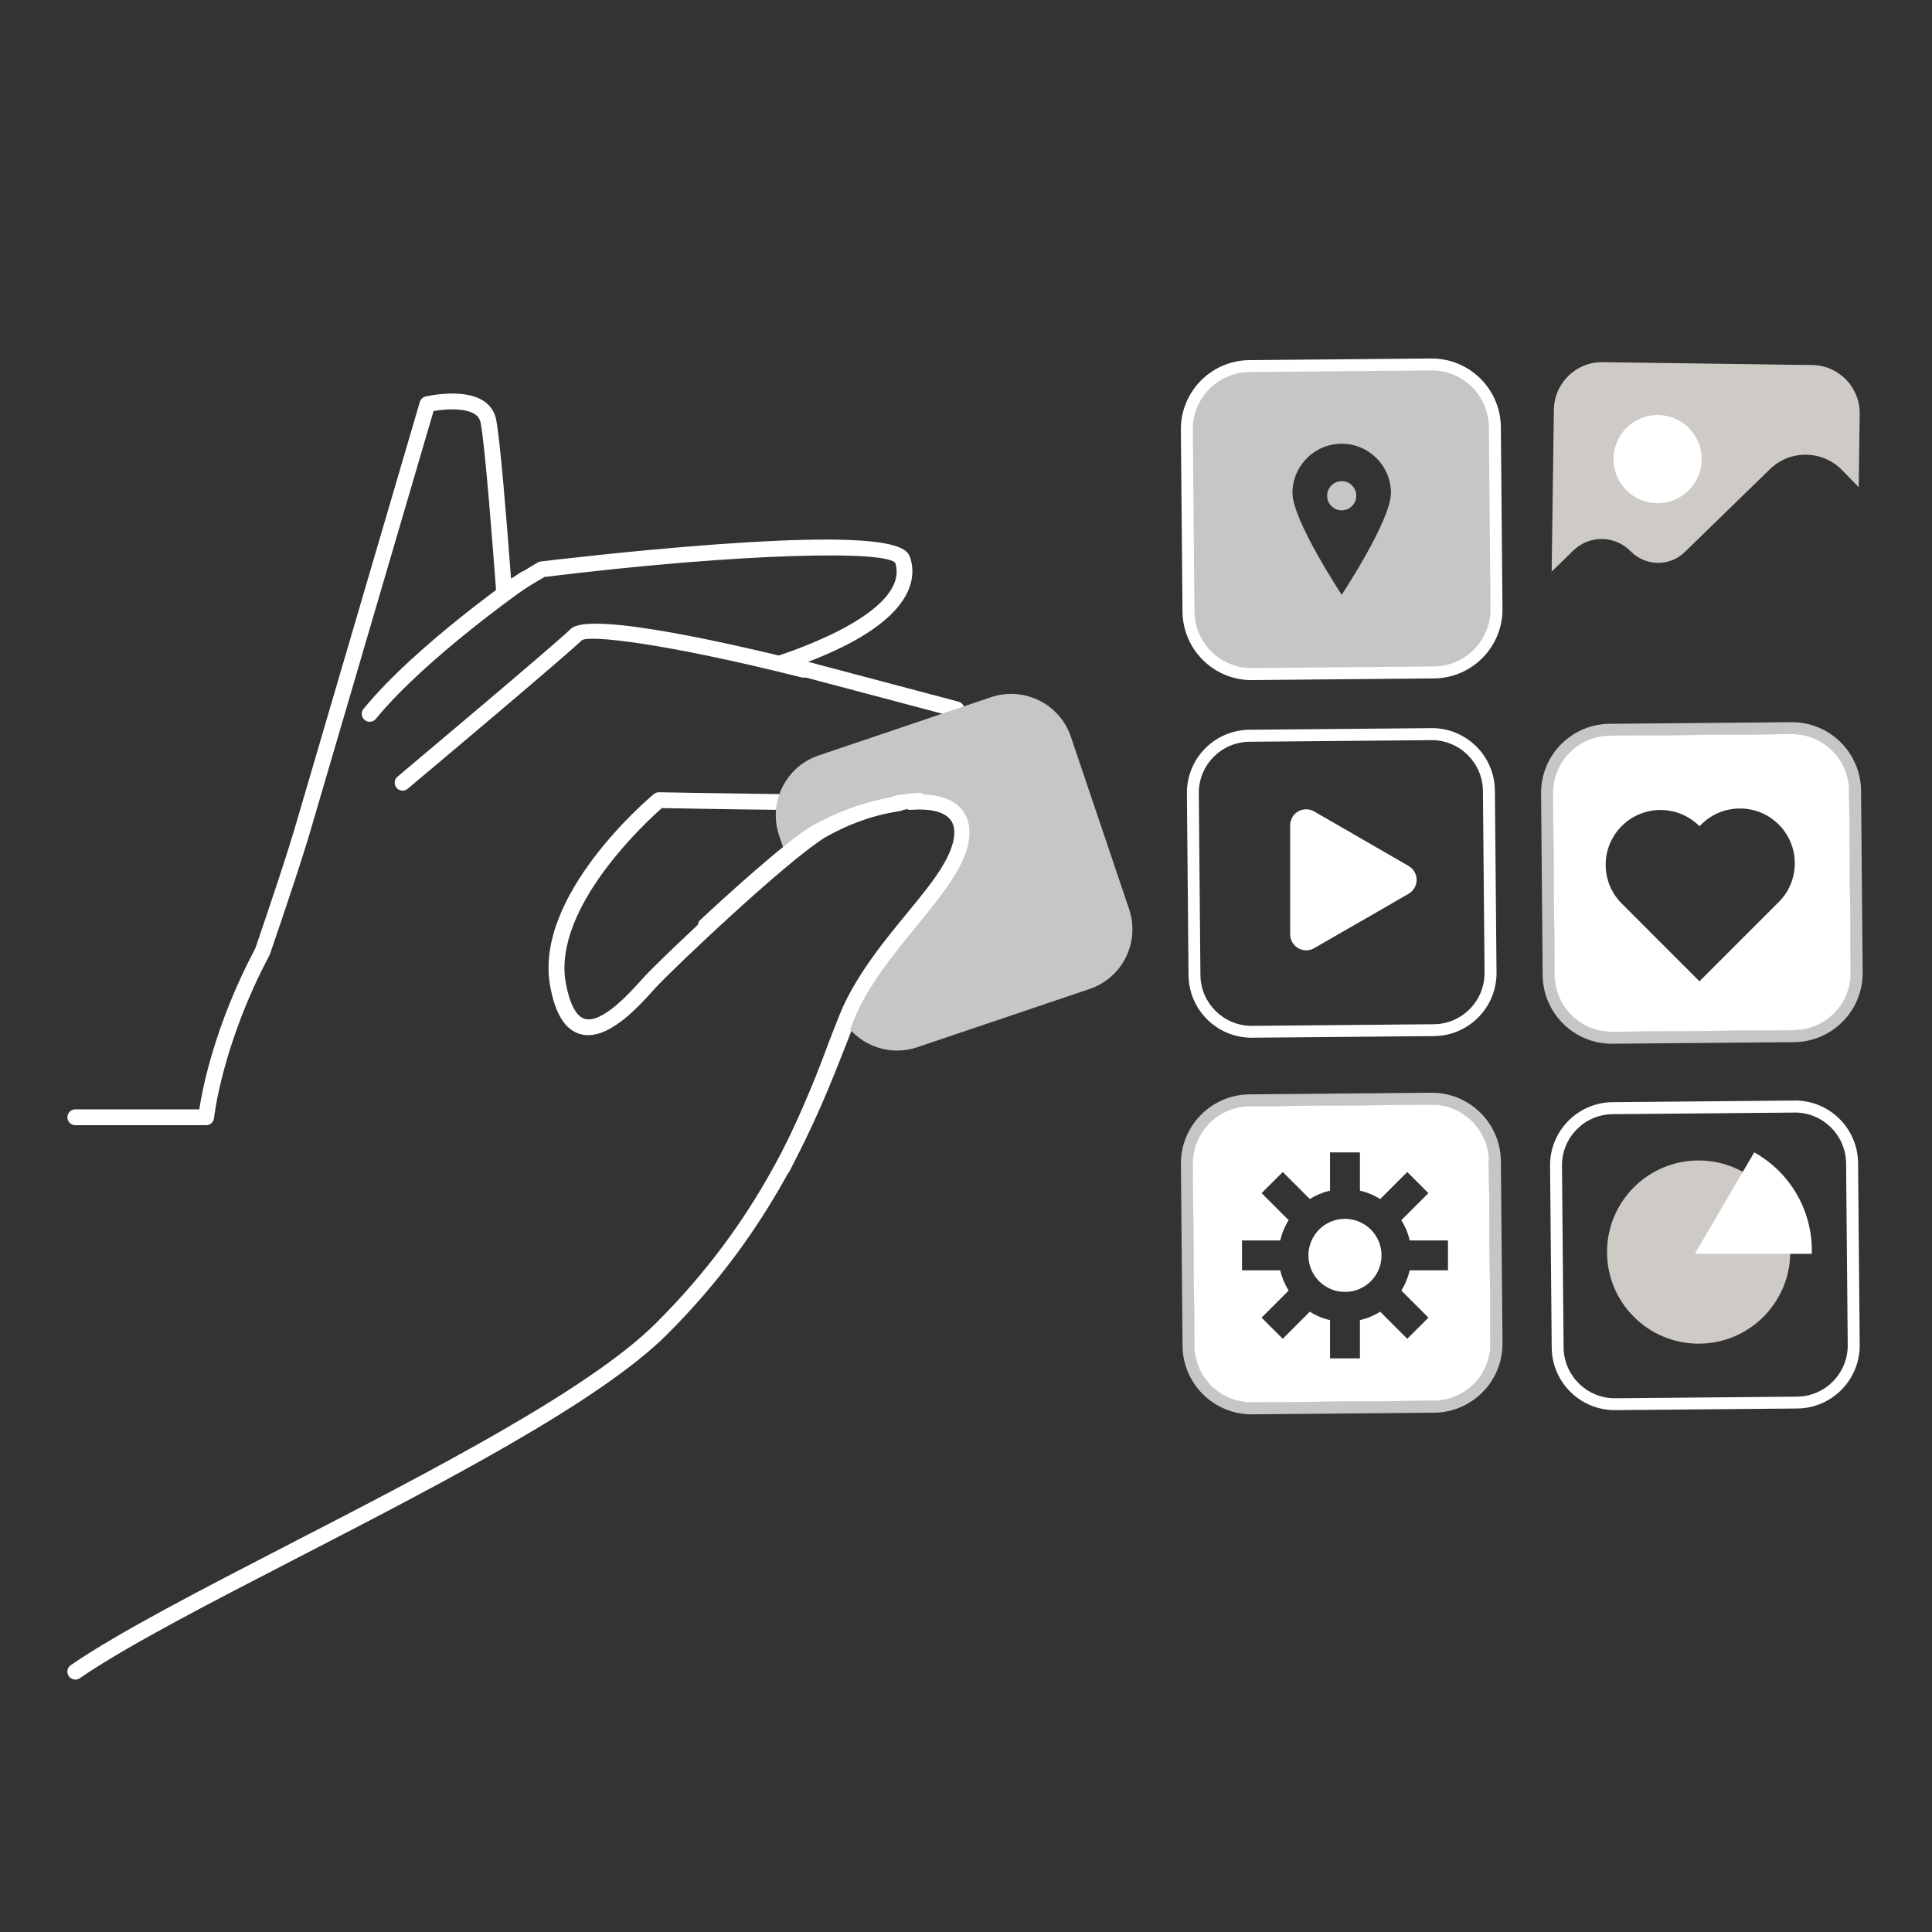 <?xml version="1.0" encoding="UTF-8"?>
<svg id="Warstwa_1" data-name="Warstwa 1" xmlns="http://www.w3.org/2000/svg" viewBox="0 0 500 500">
  <rect x="0" y="0" width="500" height="500" fill="#333333" stroke="none"/>
  <defs>
    <style>
      .cls-1 {
        fill: #fff;
      }

      .cls-2 {
        fill: #cecac6;
      }

      .cls-3 {
        fill: #c6c6c6;
      }
    </style>
  </defs>
  <g id="Group_742" data-name="Group 742">
    <path class="cls-2" d="M481.29,107.1l-.26,18.98-4.28-4.4c-5.09-5.23-13.46-5.35-18.69-.26l-22.03,21.44c-1.93,1.88-4.43,2.81-6.92,2.81s-5.17-1-7.11-3c-4.03-4.15-10.67-4.24-14.82-.2l-5.61,5.46.57-41.91c.1-6.88,5.75-12.39,12.64-12.29l54.21.74c6.89.09,12.39,5.75,12.3,12.63Z"/>
    <path id="Path_1196" data-name="Path 1196" class="cls-1" d="M440.4,118.97c-.09,6.3-5.27,11.34-11.57,11.26-6.3-.09-11.34-5.27-11.26-11.57.09-6.3,5.27-11.34,11.57-11.26,6.3.09,11.34,5.27,11.26,11.57h0Z"/>
    <g>
      <path id="Path_1199" data-name="Path 1199" class="cls-1" d="M19.49,434.17c-.85,0-1.55-.69-1.55-1.54,0-.51.25-.99.67-1.28,12.42-8.53,34-19.66,56.85-31.44,36.22-18.67,77.28-39.85,94.54-57.01,27.36-27.2,37.94-54.26,45.67-74.03,1.14-2.91,2.21-5.64,3.24-8.13,3.66-8.84,10.48-17.12,16.5-24.43,6.9-8.38,13.42-16.3,12.86-22.44-.45-5.04-6.45-5.62-11.43-5.22-.57.05-1.12-.22-1.43-.71-.19.54-.66.93-1.23,1.01-7.36,1.16-14.45,3.64-20.92,7.33-10.08,6.21-39.46,34.05-44.04,39.07l-.69.76c-3.77,4.18-11.62,12.89-18.23,11.01-3.73-1.06-6.16-5.01-7.45-12.09-4.19-23.15,25.42-48.12,26.68-49.17.29-.24.65-.36,1.02-.36.52.01,52.45,1.03,63.3.37.56-.04,1.1.24,1.4.71.19-.52.64-.91,1.18-1.01,3.46-.43,6.56-2.37,8.47-5.29,3.3-5.34,1.93-12.99,1.35-15.49l-44.4-11.77c-.83-.22-1.32-1.07-1.1-1.89.13-.5.51-.91,1.01-1.07,8.02-2.67,33.96-12.31,30.45-24.42-1.7-4.24-42.71-2.83-91.5,3.16-1,.59-4.69,2.77-9.43,5.77-.72.46-1.68.24-2.13-.48-.14-.22-.22-.46-.24-.72-.84-11.32-2.9-38.29-4.05-44.09-.19-1.07-.83-2.02-1.76-2.59-2.9-1.87-8.5-1.33-11.29-.81l-31.35,106.85c-2.34,8.24-7.31,23.04-11.08,34-.03.08-.06.15-.1.22-12.34,23.24-14.38,42.12-14.39,42.31-.08.79-.75,1.39-1.54,1.39H19.49c-.85,0-1.55-.69-1.55-1.55s.69-1.55,1.55-1.55h32.52c.69-4.84,3.71-21.56,14.51-41.95,3.75-10.91,8.68-25.58,10.99-33.73l31.62-107.75c.16-.53.59-.94,1.13-1.07.39-.09,9.54-2.19,14.55,1.04,1.64,1.02,2.78,2.69,3.12,4.59,1.06,5.42,2.83,27.54,3.9,41.9,4.47-2.79,7.59-4.6,7.62-4.62.18-.1.38-.17.59-.2.23-.03,23.02-2.82,45.84-4.46,47.34-3.41,48.68,1.24,49.33,3.47,1.63,5.63-.02,16.32-27.67,26.54l40.41,10.71c.52.14.93.54,1.09,1.06.14.46,3.21,11.23-1.48,18.82-.96,1.56-2.22,2.91-3.71,3.97,5.91,1.29,7.29,5.12,7.52,7.7.66,7.4-5.93,15.41-13.56,24.68-5.88,7.14-12.54,15.23-16.03,23.64-1.03,2.48-2.08,5.18-3.22,8.08-7.39,18.89-18.55,47.43-46.37,75.09-17.6,17.49-58.88,38.77-95.31,57.56-22.76,11.74-44.26,22.82-56.52,31.24-.26.18-.56.28-.87.28h0ZM171.11,208.63c-3.63,3.16-28.8,25.93-25.18,45.87.71,3.93,2.2,8.8,5.25,9.66,4.76,1.35,11.99-6.68,15.08-10.1l.7-.77c4.64-5.08,34.43-33.28,44.7-39.62,3.02-1.79,6.21-3.29,9.52-4.46-17.74.03-45.46-.5-50.08-.58h0ZM212.46,214.99h0Z"/>
      <path class="cls-1" d="M19.49,434.67h0s0,0,0,0c-.55,0-1.06-.21-1.45-.6-.39-.39-.6-.9-.6-1.45,0-.68.33-1.31.89-1.69,12.44-8.54,34.02-19.67,56.87-31.46,36.22-18.67,77.23-39.81,94.45-56.93,27.29-27.13,37.85-54.14,45.56-73.85,1.07-2.74,2.17-5.56,3.24-8.14,3.69-8.91,10.53-17.22,16.57-24.55,6.84-8.31,13.29-16.14,12.75-22.08-.41-4.63-6.16-5.15-10.89-4.76-.51.04-.98-.1-1.37-.38-.32.37-.75.61-1.25.69-7.32,1.15-14.3,3.6-20.75,7.27-10.03,6.19-39.34,33.96-43.92,38.97l-.69.76c-3.84,4.25-11.82,13.11-18.73,11.15-3.93-1.12-6.48-5.2-7.8-12.48-4.24-23.44,25.58-48.58,26.85-49.64.38-.31.84-.47,1.32-.47h.02c.52.01,52.35,1.03,63.27.37.49-.03.95.11,1.33.39.3-.35.72-.6,1.19-.68,3.35-.42,6.31-2.27,8.14-5.07,3.1-5.01,1.9-12.27,1.35-14.81l-44.1-11.69c-.53-.14-.97-.48-1.25-.95-.27-.47-.35-1.03-.21-1.55.18-.67.68-1.2,1.33-1.42,7.92-2.63,33.51-12.13,30.13-23.8-1.37-3.42-39.03-2.85-90.85,3.5-1.39.82-4.9,2.9-9.33,5.71-.95.6-2.22.32-2.82-.63-.18-.28-.29-.61-.31-.95-.84-11.32-2.9-38.26-4.04-44.03-.17-.94-.73-1.76-1.54-2.26-2.41-1.55-7.16-1.4-10.64-.79l-31.26,106.55c-2.33,8.24-7.32,23.04-11.09,34.02-.03.1-.08.2-.13.3-12.32,23.21-14.32,41.94-14.34,42.12-.11,1.05-.98,1.84-2.04,1.84H19.49c-1.13,0-2.05-.92-2.05-2.05s.92-2.05,2.05-2.05h32.09c.79-5.23,3.95-21.77,14.5-41.68,3.7-10.79,8.63-25.45,10.95-33.64l31.62-107.75c.21-.71.78-1.25,1.49-1.42.4-.09,9.75-2.24,14.93,1.1,1.75,1.09,2.97,2.89,3.34,4.92,1.01,5.17,2.64,25.03,3.85,41.13,3.9-2.42,6.62-4.01,6.93-4.19.25-.14.51-.23.78-.26.23-.03,23.1-2.82,45.86-4.46,47.74-3.44,49.11,1.29,49.84,3.83,1.61,5.57.24,16.35-26.51,26.6l38.89,10.31c.69.18,1.24.72,1.44,1.4.03.11,3.35,11.33-1.53,19.22-.81,1.33-1.82,2.49-3.01,3.48,5.5,1.61,6.69,5.58,6.9,7.88.68,7.61-5.97,15.68-13.67,25.04-5.86,7.12-12.5,15.18-15.96,23.52-1,2.41-2,4.97-3.21,8.07-7.4,18.93-18.59,47.53-46.49,75.27-17.63,17.53-58.91,38.81-95.32,57.59l-.11.06c-22.74,11.73-44.22,22.81-56.47,31.21-.34.24-.74.36-1.16.36ZM19.49,433.67h0c.17.03.41-.06.58-.18,12.3-8.44,33.81-19.53,56.58-31.28l.11-.06c36.35-18.75,77.54-39.99,95.07-57.41,27.75-27.59,38.89-56.07,46.26-74.92,1.21-3.1,2.22-5.66,3.22-8.08,3.51-8.48,10.2-16.6,16.1-23.77,7.57-9.19,14.1-17.12,13.45-24.32-.24-2.65-1.67-6.06-7.13-7.25l-1.1-.24.92-.65c1.45-1.03,2.65-2.31,3.57-3.83,4.64-7.51,1.46-18.31,1.42-18.41-.1-.35-.39-.63-.74-.72l-41.93-11.12,1.48-.55c27.4-10.13,28.9-20.6,27.36-25.94-.56-1.94-1.88-6.49-48.81-3.12-22.74,1.64-45.58,4.43-45.81,4.46-.14.02-.27.06-.4.13-.33.19-3.35,1.95-7.61,4.61l-.7.44-.06-.82c-.99-13.27-2.82-36.35-3.9-41.84-.32-1.77-1.38-3.32-2.9-4.26-4.84-3.12-13.79-1.06-14.17-.97-.37.09-.66.36-.76.72l-31.62,107.75c-2.33,8.2-7.27,22.89-11,33.76-10.81,20.43-13.82,37.2-14.48,41.86l-.06.43H19.49c-.58,0-1.05.47-1.05,1.05s.47,1.05,1.05,1.05h33.89c.54,0,.99-.41,1.04-.94.02-.19,2-19.04,14.45-42.49.03-.05.05-.1.06-.15,3.77-10.97,8.74-25.76,11.07-33.98l31.44-107.15.3-.06c1.33-.25,8.16-1.38,11.66.88,1.04.64,1.77,1.71,1.99,2.92,1.14,5.81,3.21,32.81,4.05,44.14.01.17.07.34.16.48.31.49.96.63,1.45.32,4.54-2.88,8.12-5,9.45-5.78l.19-.06c43.05-5.28,89.93-8.07,92.02-2.85,3.64,12.58-22.62,22.38-30.76,25.08-.33.11-.59.38-.68.72-.07.27-.03.55.11.8.14.24.37.42.64.49l44.69,11.85.07.29c.54,2.32,2.02,10.32-1.41,15.87-2,3.06-5.21,5.08-8.83,5.53-.34.06-.65.32-.77.68l-.17.48.28.44c.21.33.56.51.96.47,7.45-.6,11.59,1.37,11.97,5.67.57,6.34-6,14.33-12.97,22.79-6,7.29-12.8,15.54-16.43,24.31-1.06,2.57-2.17,5.39-3.23,8.12-7.74,19.8-18.35,46.92-45.79,74.2-17.33,17.23-58.42,38.41-94.66,57.09-22.86,11.79-44.41,22.9-56.8,31.41-.29.2-.46.52-.46.86,0,.28.11.54.31.74.2.2.46.31.74.31h0ZM170.55,206.02c-.24,0-.49.09-.68.25-1.25,1.04-30.65,25.82-26.51,48.69,1.25,6.87,3.57,10.69,7.09,11.7,6.31,1.79,14.02-6.75,17.72-10.86l.69-.76c4.59-5.03,34.04-32.93,44.15-39.16,6.56-3.74,13.66-6.23,21.1-7.4.39-.06.71-.32.84-.69l.17-.49-.28-.43c-.2-.32-.57-.5-.94-.48-10.96.66-62.83-.36-63.35-.37h-.01ZM152.32,264.82c-.44,0-.86-.05-1.27-.17-3.29-.94-4.87-5.99-5.6-10.06-3.44-18.92,18.82-40.45,24.38-45.48h-.11s1.08-.87,1.08-.87l.31.37v-.48c7.54.14,33.41.62,50.07.58l.17.97c-3.27,1.16-6.45,2.65-9.43,4.42-10.23,6.31-39.96,34.46-44.59,39.53l-.7.77c-3.15,3.5-9.4,10.42-14.31,10.42ZM171.29,209.13c-3.56,3.13-28.41,25.76-24.86,45.28.97,5.36,2.71,8.65,4.89,9.27,4.45,1.25,11.53-6.58,14.55-9.93l.72-.8c4.64-5.09,34.5-33.35,44.81-39.71,2.27-1.35,4.64-2.53,7.08-3.53-16.49-.02-39.82-.44-47.19-.58Z"/>
    </g>
    <g>
      <path id="Path_1200" data-name="Path 1200" class="cls-1" d="M95.67,186.3c-.85,0-1.55-.69-1.55-1.55,0-.36.12-.7.35-.98,13.5-16.48,39.39-34.44,40.48-35.2.71-.47,1.67-.28,2.15.43.46.69.29,1.63-.39,2.12-.27.18-26.63,18.47-39.85,34.61-.29.36-.73.57-1.2.57h0Z"/>
      <path class="cls-1" d="M95.67,186.8h0c-1.13,0-2.04-.92-2.04-2.05,0-.47.17-.93.46-1.3,13.73-16.76,40.32-35.11,40.59-35.29.95-.63,2.22-.38,2.85.56.62.92.39,2.16-.51,2.8-.27.19-26.64,18.51-39.75,34.52-.39.48-.97.75-1.58.75ZM135.81,148.81c-.2,0-.4.06-.58.18-.26.18-26.73,18.44-40.37,35.1-.15.19-.24.42-.24.66,0,.58.47,1.05,1.05,1.05h0c.31,0,.61-.14.81-.38,13.2-16.12,39.69-34.53,39.95-34.71.46-.33.57-.96.25-1.43-.2-.3-.54-.47-.87-.47Z"/>
    </g>
    <g>
      <path id="Path_1201" data-name="Path 1201" class="cls-1" d="M104.19,204.12c-.85,0-1.55-.69-1.55-1.55,0-.46.2-.89.55-1.18.4-.34,40.39-33.9,44.9-38.28,4.84-4.7,47.31,5.49,60.22,8.72.83.21,1.33,1.05,1.12,1.88-.21.83-1.05,1.33-1.88,1.12-32.97-8.27-55.04-11.32-57.32-9.5-4.58,4.45-43.4,37.04-45.05,38.43-.28.23-.63.36-.99.36h0Z"/>
      <path class="cls-1" d="M104.19,204.62h0c-.55,0-1.06-.21-1.45-.6s-.6-.9-.6-1.45c0-.6.27-1.18.73-1.57,4.2-3.53,40.59-34.1,44.87-38.26,4.89-4.75,44.07,4.43,60.69,8.6.53.13.98.46,1.26.93.28.47.36,1.02.23,1.55-.27,1.09-1.39,1.77-2.48,1.49-35.77-8.97-55.09-11.03-56.89-9.59-4.39,4.27-40.85,34.9-45,38.38-.41.35-.88.52-1.36.52ZM153.98,162.36c-2.82,0-4.76.34-5.54,1.1-4.31,4.19-40.72,34.78-44.86,38.25-.3.25-.44.55-.44.85,0,.28.11.54.31.74.2.2.46.31.74.31h0c.24,0,.48-.09.67-.24,4.19-3.52,40.63-34.12,45.03-38.4,2.8-2.23,27.63,1.81,57.79,9.37.55.14,1.13-.2,1.27-.76.07-.27.03-.55-.12-.79-.14-.24-.37-.41-.64-.48-20.86-5.23-43.68-9.95-54.21-9.95Z"/>
    </g>
    <path class="cls-3" d="M281.96,255.96h0s-44.57,15.06-44.57,15.06c-6.99,2.37-14.46-.28-18.53-5.99-.1-.13-.19-.26-.28-.39.22-.56.44-1.1.66-1.64,2.37-5.84,6.11-11.41,10.15-16.68.04-.07.09-.13.14-.19.32-.43.65-.85.98-1.27.91-1.17,1.83-2.32,2.74-3.45.36-.44.71-.87,1.06-1.31.48-.59.95-1.17,1.43-1.74,7.31-8.98,13.79-16.96,13.13-23.85-.55-5.76-6.29-7.39-13.35-6.87,8.25-1.44-7.95.59-2.81.31-3.61.56-7.15,1.41-10.6,2.57-3.87,1.3-7.62,2.98-11.19,5.01-1.95,1.2-4.58,3.18-7.61,5.64l-1.68-4.97c-.98-2.9-1.1-5.88-.49-8.66,1.17-5.44,5.08-10.13,10.74-12.04l35.5-12,9.07-3.06c8.54-2.89,17.81,1.7,20.7,10.25l15.06,44.57c2.89,8.55-1.7,17.82-10.25,20.7Z"/>
    <path class="cls-3" d="M386.88,110.5c-.08-9.02-7.46-16.26-16.48-16.18l-47.05.43c-9.02.08-16.27,7.46-16.19,16.48l.42,47.04c.09,9.02,7.47,16.27,16.49,16.19l47.04-.42h0c9.02-.09,16.27-7.47,16.19-16.49l-.42-47.05ZM347.23,153.93s-3.18-4.83-6.37-10.53c-3.19-5.7-6.37-12.29-6.37-15.81,0-7.04,5.7-12.75,12.74-12.75s12.75,5.71,12.75,12.75-12.75,26.34-12.75,26.34Z"/>
    <path id="Path_1204" data-name="Path 1204" class="cls-1" d="M323.91,176.01c-9.81,0-17.79-7.91-17.88-17.72l-.42-47.04c-.09-9.88,7.85-17.96,17.72-18.05h0s47.05-.42,47.05-.42h.16c9.81.01,17.78,7.92,17.88,17.72l.42,47.04c.08,9.87-7.85,17.94-17.72,18.04l-47.05.42h-.17,0ZM371.11,174.04h0ZM370.54,95.87h-.14l-47.04.41c-8.17.07-14.73,6.75-14.66,14.92,0,0,0,0,0,0l.42,47.04c.07,8.17,6.75,14.73,14.92,14.66,0,0,0,0,0,0l47.04-.42c8.17-.08,14.73-6.75,14.66-14.92l-.42-47.04c-.08-8.12-6.67-14.66-14.79-14.66h0Z"/>
    <g>
      <path id="Path_1206" data-name="Path 1206" class="cls-1" d="M202.58,303.69c-.8,0-1.46-.65-1.46-1.46,0-.23.06-.47.16-.67,5.06-10.04,9.53-20.36,13.4-30.92,1.13-2.94,2.18-5.67,3.2-8.2,3.65-9,10.52-17.42,16.58-24.85,6.97-8.54,13.56-16.62,12.95-22.95-.5-5.27-6.69-5.93-11.79-5.55-.3.02-.59-.05-.85-.2-.38.05-.76.1-1.1.15-.21.19-.47.31-.75.35-7.47,1.14-14.67,3.64-21.24,7.38-4.83,2.98-15.09,11.66-28.15,23.81-.59.55-1.51.52-2.06-.07s-.52-1.51.07-2.06c6.24-5.81,21.53-19.79,28.61-24.16,6.4-3.65,13.37-6.18,20.61-7.5.72-.47,2.25-.64,5.04-.96,1.56-.18,2.66-.3,3.2.28,9.1.35,11.02,5.18,11.32,8.26.72,7.53-5.91,15.66-13.59,25.07-5.93,7.27-12.65,15.51-16.14,24.1-1.02,2.5-2.06,5.23-3.18,8.14-3.91,10.66-8.43,21.08-13.54,31.21-.25.48-.75.79-1.3.79h0Z"/>
      <path class="cls-1" d="M202.57,304.19c-.52,0-1.01-.2-1.38-.57-.37-.37-.57-.86-.57-1.38,0-.31.08-.63.22-.91,5.03-9.98,9.53-20.36,13.38-30.86,1.15-3.01,2.19-5.7,3.21-8.21,3.69-9.07,10.58-17.52,16.66-24.98,6.91-8.47,13.43-16.46,12.84-22.59-.46-4.87-6.38-5.46-11.26-5.1-.34.02-.68-.04-.98-.18-.28.04-.55.07-.8.11-.26.19-.56.32-.89.37-7.43,1.13-14.52,3.59-21.06,7.32-4.78,2.95-15.02,11.6-28.06,23.74-.38.36-.85.55-1.4.52-.52-.02-1.01-.24-1.36-.62-.36-.38-.54-.88-.52-1.4.02-.52.24-1.01.62-1.36,6.26-5.82,21.57-19.83,28.69-24.22,6.45-3.68,13.41-6.21,20.69-7.55.84-.49,2.32-.66,5.17-.98,1.57-.18,2.73-.31,3.46.28,9.42.43,11.32,5.63,11.61,8.7.74,7.73-5.95,15.93-13.7,25.43-5.92,7.26-12.61,15.46-16.07,23.98-.98,2.41-1.99,5.04-3.06,7.82l-.12.31c-3.9,10.62-8.46,21.14-13.56,31.26-.21.41-.55.72-.96.9l.1.16h-.88s0,0,0,0ZM202.48,303.18h.1c.36,0,.69-.2.85-.52,5.08-10.08,9.62-20.56,13.51-31.15l.12-.32c1.07-2.79,2.08-5.42,3.07-7.84,3.51-8.66,10.25-16.92,16.2-24.22,7.62-9.34,14.19-17.4,13.49-24.72-.32-3.38-2.46-7.48-10.84-7.81h-.21s-.14-.16-.14-.16c-.37-.39-1.43-.27-2.77-.12-2.62.3-4.2.48-4.83.88l-.18.07c-7.21,1.31-14.09,3.81-20.45,7.44-7.02,4.33-22.28,18.29-28.52,24.09-.19.17-.3.41-.31.67,0,.26.08.5.26.69.17.19.41.3.67.31.25,0,.5-.08.69-.26,13.09-12.18,23.38-20.88,28.23-23.87,6.66-3.79,13.87-6.29,21.43-7.44.19-.03.36-.11.5-.23l.11-.1.15-.02c.35-.05.72-.1,1.1-.15l.17-.02.15.09c.17.1.36.14.56.13,7.63-.57,11.9,1.5,12.33,6,.63,6.54-6.01,14.68-13.04,23.3-6.05,7.42-12.89,15.81-16.52,24.74-1.01,2.5-2.05,5.19-3.2,8.19-3.86,10.52-8.38,20.94-13.42,30.96-.07.14-.11.3-.11.45,0,.25.1.5.28.68.16.16.36.25.58.27Z"/>
    </g>
    <path class="cls-3" d="M351,128.3v.02c0,2.07-1.69,3.75-3.76,3.75h-.01c-2.08,0-3.77-1.69-3.77-3.77s1.69-3.77,3.77-3.78c2.08,0,3.77,1.69,3.77,3.78Z"/>
    <path id="Path_1209" data-name="Path 1209" class="cls-1" d="M370.54,191.54c7.26.02,13.15,5.87,13.24,13.12l.42,47.05c.06,7.31-5.81,13.29-13.12,13.36l-47.05.42h-.12c-7.26-.02-13.15-5.87-13.24-13.12l-.42-47.04c-.07-7.31,5.81-13.3,13.12-13.36l47.04-.42h.12ZM370.54,188.44h-.15l-47.04.42c-9.02.08-16.27,7.46-16.18,16.48l.42,47.04c.08,8.96,7.37,16.18,16.33,16.18h.15l47.05-.42c9.02-.08,16.27-7.46,16.18-16.48l-.42-47.05c-.08-8.96-7.37-16.18-16.33-16.18h0Z"/>
    <path class="cls-1" d="M480.09,204.63c-.09-9.02-7.46-16.26-16.49-16.18l-47.04.42c-9.02.09-16.27,7.46-16.19,16.48l.43,47.05c.08,9.02,7.46,16.26,16.48,16.18l47.04-.42c9.02-.08,16.27-7.46,16.19-16.48l-.42-47.05ZM464.3,266.61l-47.04.42h-.14c-8.12-.01-14.71-6.55-14.79-14.66l-.41-47.05c-.08-8.17,6.48-14.85,14.65-14.92l47.05-.42h.14c8.12.01,14.72,6.55,14.79,14.67l.41,47.04c.06,8.17-6.49,14.84-14.66,14.92Z"/>
    <path id="Path_1211" data-name="Path 1211" class="cls-3" d="M481.64,204.63h0c-.09-9.89-8.17-17.82-18.05-17.73l-47.04.42c-9.87.09-17.81,8.16-17.72,18.04l.41,47.04c.1,9.81,8.08,17.71,17.89,17.72h.16l47.05-.41c9.86-.1,17.79-8.17,17.72-18.04l-.42-47.04ZM417.12,267.03c-8.12-.01-14.71-6.55-14.79-14.66l-.41-47.05c-.08-8.17,6.48-14.85,14.65-14.92l47.05-.42h.14c8.12.01,14.72,6.55,14.79,14.67l.41,47.04c.06,8.17-6.49,14.84-14.66,14.92l-47.04.42h-.14Z"/>
    <path class="cls-1" d="M478.55,204.65c-.07-8.12-6.67-14.66-14.79-14.67h-.14l-47.05.42c-8.17.07-14.73,6.75-14.65,14.92l.41,47.05c.08,8.11,6.67,14.65,14.79,14.66h.14l47.04-.42c8.17-.08,14.72-6.75,14.66-14.92l-.41-47.04ZM460.14,233.64l-20.32,20.32-20.05-20.06-.26-.26c-5.28-5.49-5.28-14.17,0-19.66,5.43-5.65,14.41-5.83,20.06-.4l.26.26.25-.26c.13-.13.26-.26.39-.39,5.65-5.43,14.63-5.25,20.06.39,5.43,5.65,5.26,14.63-.39,20.06Z"/>
    <path class="cls-1" d="M386.88,300.53c-.08-9.02-7.46-16.27-16.48-16.19l-47.05.43c-9.02.08-16.26,7.46-16.18,16.48l.42,47.04c.08,9.02,7.46,16.27,16.48,16.19l47.05-.42c9.02-.09,16.26-7.47,16.18-16.49l-.42-47.04ZM371.09,362.51l-47.04.43h0c-8.17.07-14.84-6.49-14.92-14.66l-.42-47.04c-.07-8.17,6.5-14.85,14.66-14.93l47.05-.42c3.93-.07,7.72,1.46,10.49,4.24,2.81,2.74,4.41,6.49,4.43,10.42l.42,47.04c.07,8.17-6.49,14.85-14.66,14.92Z"/>
    <path id="Path_1214" data-name="Path 1214" class="cls-3" d="M388.43,300.52c-.09-9.88-8.17-17.81-18.05-17.72l-47.04.42c-9.87.1-17.8,8.17-17.72,18.04l.42,47.05c.09,9.81,8.06,17.72,17.88,17.72h.16l47.05-.42c9.88-.09,17.81-8.17,17.72-18.04l-.42-47.05ZM324.04,362.94c-8.17.07-14.84-6.49-14.92-14.66l-.42-47.04c-.07-8.17,6.5-14.85,14.66-14.93l47.05-.42c3.93-.07,7.72,1.46,10.49,4.24,2.81,2.74,4.41,6.49,4.43,10.42l.42,47.04c.07,8.17-6.49,14.85-14.66,14.92l-47.04.43h0Z"/>
    <path class="cls-1" d="M385.33,300.55c-.02-3.93-1.62-7.68-4.43-10.42-2.77-2.78-6.56-4.31-10.49-4.24l-47.05.42c-8.16.08-14.73,6.76-14.66,14.93l.42,47.04c.08,8.17,6.75,14.73,14.92,14.66h0l47.04-.43c8.17-.07,14.73-6.75,14.66-14.92l-.42-47.04ZM374.74,328.76h-9.91c-.43,1.88-1.17,3.65-2.16,5.24l7,7-5.47,5.47-7-7c-1.59,1-3.36,1.74-5.25,2.17v9.91h-7.74v-9.9c-1.88-.43-3.65-1.18-5.24-2.18l-7,7-5.47-5.47,7-7c-1-1.59-1.74-3.36-2.17-5.24h-9.9v-7.74h9.9c.43-1.88,1.17-3.65,2.18-5.24l-7-7,5.47-5.47,7,7c1.59-1,3.35-1.74,5.23-2.17v-9.9h7.74v9.9c1.89.43,3.65,1.17,5.24,2.18l7.01-7.01,5.47,5.47-7.01,7.01c1,1.59,1.75,3.35,2.18,5.23h9.9v7.74Z"/>
    <path class="cls-1" d="M357.54,324.89c0,5.23-4.23,9.46-9.46,9.46s-9.46-4.23-9.46-9.46,4.24-9.46,9.46-9.46c2.61.01,4.98,1.07,6.69,2.78,1.71,1.71,2.77,4.07,2.77,6.68Z"/>
    <path id="Path_1215" data-name="Path 1215" class="cls-1" d="M352.33,238.34l-12.21,7.04c-1.98,1.15-4.52.48-5.67-1.5-.37-.64-.56-1.36-.56-2.09v-28.19c0-2.3,1.86-4.16,4.16-4.15.73,0,1.44.19,2.07.56l12.21,7.05,12.21,7.05c1.99,1.14,2.67,3.68,1.53,5.67-.37.63-.89,1.16-1.53,1.53l-12.21,7.05Z"/>
    <path id="Path_1218" data-name="Path 1218" class="cls-2" d="M463.31,324.04c0,13.09-10.62,23.7-23.71,23.7-13.09,0-23.7-10.62-23.7-23.71,0-13.09,10.61-23.7,23.7-23.7,13.09,0,23.7,10.61,23.7,23.7h0Z"/>
    <path id="Path_1219" data-name="Path 1219" class="cls-1" d="M453.99,298.23l-15.37,26.26h30.25s.03-.55.03-.9c0-10.53-5.71-20.24-14.91-25.36h0Z"/>
    <path id="Path_1209-2" data-name="Path 1209" class="cls-1" d="M464.53,287.92c7.26.02,13.15,5.87,13.24,13.12l.42,47.05c.06,7.31-5.81,13.29-13.12,13.36l-47.05.42h-.12c-7.26-.02-13.15-5.87-13.24-13.12l-.42-47.04c-.07-7.31,5.81-13.3,13.12-13.36l47.04-.42h.12ZM464.53,284.82h-.15l-47.04.42c-9.02.08-16.27,7.46-16.18,16.48l.42,47.04c.08,8.96,7.37,16.18,16.33,16.18h.15l47.05-.42c9.02-.08,16.27-7.46,16.18-16.48l-.42-47.05c-.08-8.96-7.37-16.18-16.33-16.18h0Z"/>
  </g>
</svg>